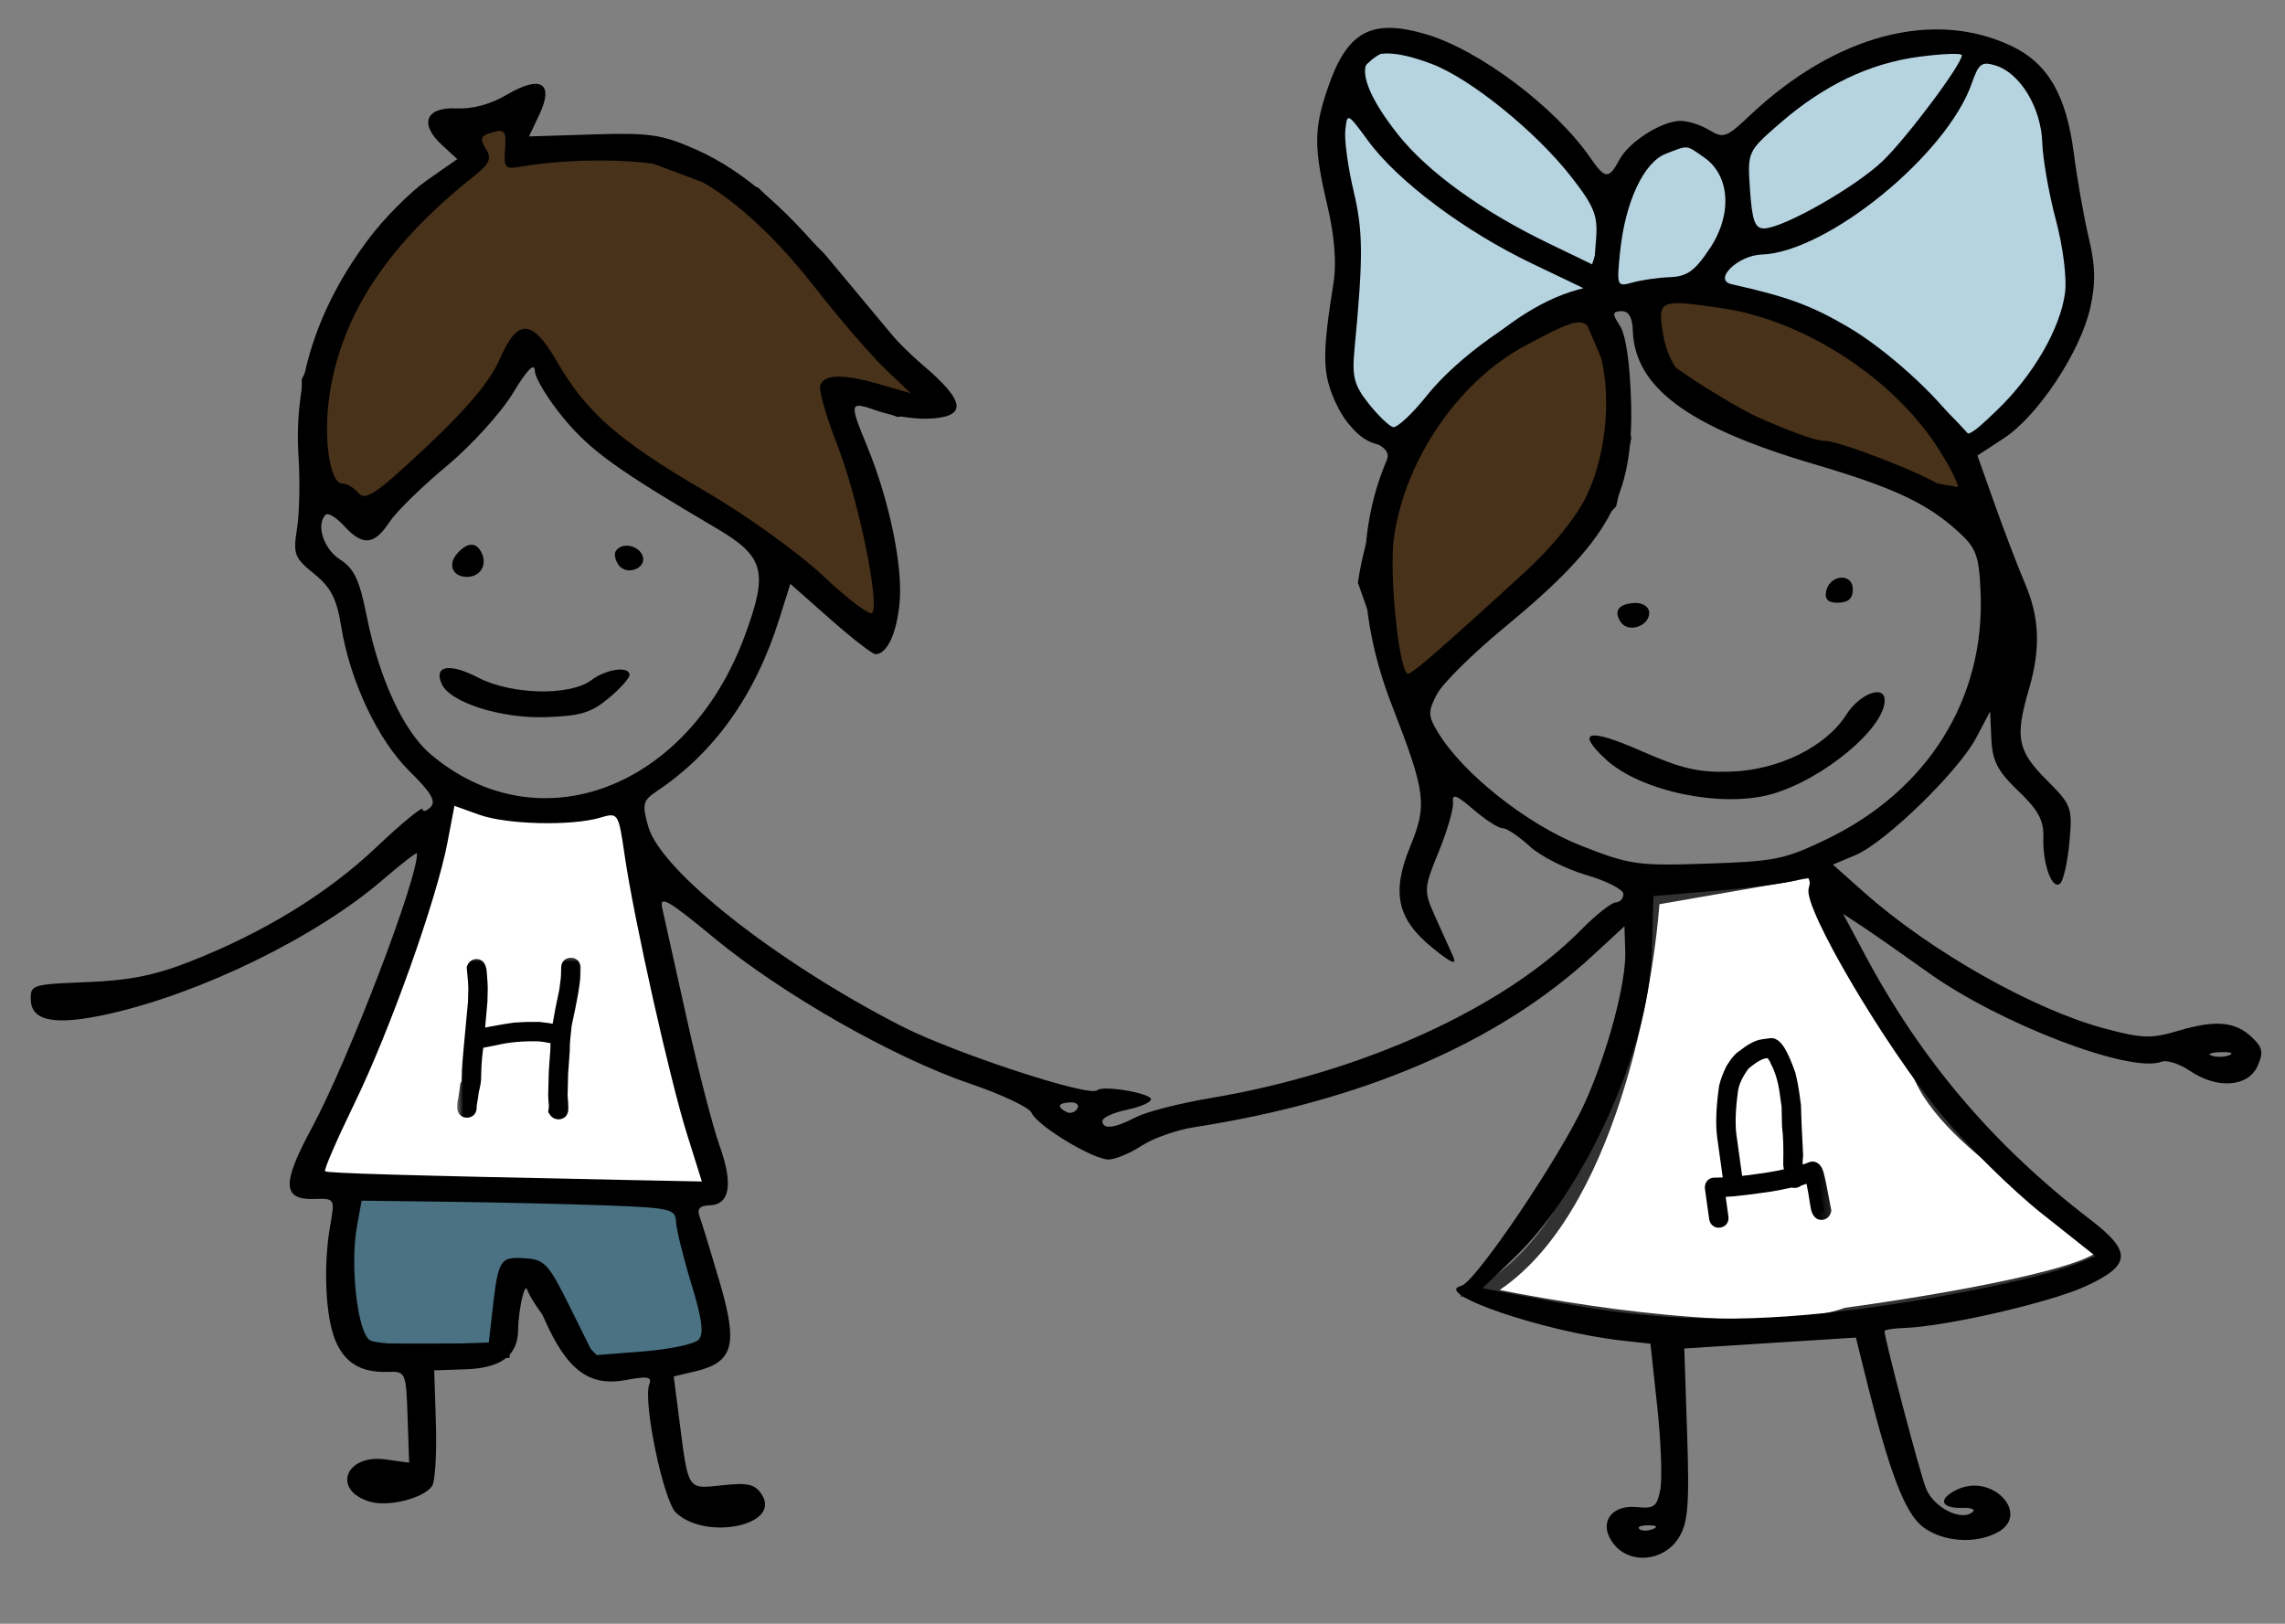 <?xml version="1.0" encoding="UTF-8"?> <svg xmlns="http://www.w3.org/2000/svg" width="159" height="113" viewBox="0 0 159 113" fill="none"><rect x="0" y="0" width="159" height="113" fill="#808080" stroke="none"/><path d="M22.035 81C23.635 79.8 28.702 63.833 31.035 56C31.835 57.2 40.036 56.833 44.036 56.5L46.536 72.5L49.036 82.5H30.035C26.702 82.5 20.435 82.2 22.035 81Z" fill="white" stroke="white"></path><path d="M103 90C111.4 85.6 114.5 69.833 115 62.5L126.273 60.539C126.092 61.771 131.015 70.36 133.5 74.5C135.5 80 146 85 146.5 87C146.9 88.6 134.667 90.667 128.5 91.5C122.9 93.5 109.167 91.333 103 90Z" fill="white"></path><path d="M126.5 60.5L126.273 60.539M126.273 60.539L115 62.5C114.5 69.833 111.4 85.6 103 90C109.167 91.333 122.9 93.5 128.5 91.5C134.667 90.667 146.9 88.6 146.5 87C146 85 135.5 80 133.5 74.5C131.015 70.36 126.092 61.771 126.273 60.539Z" stroke="#323232"></path><path d="M112 25L110.5 21.5C100.1 23.5 95.833 35 95 40.5L98 49L103 43.5L108 39L112 35L113 30.5L112 25Z" fill="#483219"></path><path d="M115 25V21.5V20H118.5L123.5 21.5C127.1 20.7 133.333 27.167 136 30.5L137 34.5C127.4 33.3 118.333 27.667 115 25Z" fill="#483219"></path><path d="M112 21.5H110.5M110.5 21.5L112 25L113 30.5L112 35L108 39L103 43.5L98 49L95 40.5C95.833 35 100.1 23.5 110.5 21.5ZM115 21.5V25C118.333 27.667 127.4 33.3 137 34.5L136 30.5C133.333 27.167 127.1 20.7 123.5 21.5L118.5 20H115V21.5Z" stroke="black"></path><path d="M28 34.5L36.5 24.5H37.5L40.5 29L44.5 32.5L51 36.5L61 44.5L61.5 41.5V38L58.5 29V27L62.5 28.5L65 28L62 24L57 18L52.5 13.5L44.5 10.5H36V8L31.5 9L33 11L27 16L21.5 26.5V33L24.5 36L28 34.5Z" fill="#483219" stroke="black"></path><path d="M137 3.5C132.2 0.7 124.333 6.666 121 10V16L118.5 19.5L120 20.5C126.4 20.5 134 27.5 137 31C138.333 30 141.4 27.5 143 25.5C144.6 23.5 144.667 19.333 144.5 17.5C144.167 15.666 143.3 11.1 142.5 7.5C141.7 3.9 138.5 3.333 137 3.5Z" fill="#B6D3E0" stroke="black"></path><path d="M47.5 83.5L24 82.5C24 83.833 23.9 86.8 23.5 88C23.1 89.2 24.333 92.5 25 94H35L35.5 89H37C37 90.2 40 93.5 41.5 95C45.5 96.2 48.833 94.167 50 93L47.5 83.5Z" fill="#4A7283" stroke="black"></path><path d="M113.701 11.127C113.52 11.269 113.064 11.715 113.064 11.964C113.064 11.926 113.212 12.131 113.193 12.154C113.121 12.246 113.047 12.33 112.999 12.438C112.983 12.475 113.01 12.545 112.983 12.575C112.922 12.643 112.877 12.685 112.846 12.781C112.741 13.107 112.777 13.439 112.7 13.764C112.555 14.38 112.465 15.036 112.38 15.665L112.375 15.701C112.347 15.903 112.226 16.041 112.148 16.225C111.975 16.637 111.826 17.064 111.685 17.489C111.513 18.005 111.26 18.415 111.283 18.991C111.301 19.477 111.511 19.891 111.81 20.263C112.027 20.532 112.33 20.952 112.7 21.019C113.082 21.088 113.589 21.062 113.974 21.019C114.51 20.96 115.006 20.83 115.503 20.619C116.095 20.366 116.564 19.91 117.169 19.68C117.598 19.518 118.022 19.327 118.447 19.153C118.776 19.018 119.003 18.646 119.341 18.55C119.482 18.51 119.667 18.193 119.753 18.079C120.156 17.547 120.368 16.811 120.548 16.176C120.788 15.325 120.962 14.511 120.962 13.622C120.962 13.246 120.862 12.878 120.798 12.508C120.715 12.024 120.629 11.473 120.335 11.062C120.176 10.839 119.956 10.656 119.789 10.436C119.637 10.234 119.417 10.014 119.215 9.861C118.824 9.565 118.438 9.344 117.941 9.344C117.365 9.344 116.796 9.396 116.231 9.506C115.988 9.553 115.772 9.596 115.539 9.673C115.246 9.771 114.972 10.046 114.71 10.209C114.317 10.454 114.06 10.846 113.701 11.127Z" fill="#B6D3E0" stroke="black" stroke-linecap="round"></path><path d="M96.499 2.999C100.899 1.399 108.333 9.332 111.499 13.499C113.099 13.499 111.499 18.166 110.499 20.499C104.899 21.699 99.833 27.999 97.999 30.999L96.499 30.499C93.499 30.499 92.499 24.999 93.499 23.499C94.299 22.299 93.833 16.999 93.499 14.499C92.666 11.332 92.099 4.599 96.499 2.999Z" fill="#B6D3E0" stroke="black"></path><path fill-rule="evenodd" clip-rule="evenodd" d="M99.224 2.381C102.924 3.466 108.24 7.463 110.666 10.985C111.691 12.473 111.948 12.49 112.686 11.115C113.352 9.875 115.563 8.457 116.898 8.412C117.403 8.395 118.308 8.677 118.91 9.038C119.939 9.655 120.109 9.594 121.803 7.998C127.725 2.42 134.554 0.62 139.981 3.207C142.5 4.407 143.78 6.615 144.304 10.664C144.545 12.521 145.017 15.186 145.353 16.587C145.809 18.485 145.832 19.721 145.445 21.442C144.763 24.476 141.81 28.939 139.467 30.477L137.597 31.704L138.824 35.153C139.498 37.05 140.427 39.48 140.887 40.553C141.931 42.983 142.011 45.132 141.167 48.016C140.201 51.318 140.387 52.255 142.405 54.272C144.148 56.012 144.217 56.2 144.002 58.579C143.878 59.946 143.593 61.248 143.367 61.47C142.814 62.015 142.122 60.141 142.185 58.266C142.224 57.098 141.83 56.369 140.444 55.046C139 53.667 138.636 52.965 138.567 51.419L138.482 49.502L137.513 51.343C136.282 53.681 131.185 58.637 129.118 59.506L127.54 60.17L129.72 62.107C134.311 66.188 141.442 70.229 146.408 71.564C149.051 72.275 149.677 72.296 151.563 71.737C154.179 70.96 155.541 71.082 156.714 72.2C157.448 72.9 157.514 73.254 157.087 74.196C156.427 75.652 154.287 75.805 152.403 74.533C151.668 74.037 150.774 73.745 150.415 73.886C148.263 74.728 139.169 71.255 134.185 67.688C132.413 66.42 130.353 64.98 129.608 64.49L128.253 63.597L129.774 66.447C133.712 73.823 138.733 79.723 145.464 84.884C148.37 87.113 148.302 88.049 145.127 89.513C142.675 90.643 135.406 92.317 132.533 92.413C131.761 92.439 131.131 92.539 131.134 92.637C131.155 93.257 133.552 102.364 134.008 103.55C134.537 104.932 136.542 105.932 137.295 105.19C137.457 105.031 137.125 104.916 136.557 104.935C134.998 104.986 134.824 104.288 136.234 103.64C138.675 102.518 141.315 105.4 138.988 106.646C137.444 107.472 135.194 107.308 133.817 106.269C132.543 105.306 131.472 102.486 129.767 95.608L129.142 93.083L123.171 93.463L117.2 93.843L117.399 99.837C117.565 104.815 117.458 106.043 116.771 107.082C115.721 108.668 113.443 108.871 112.311 107.479C111.182 106.092 112.033 104.693 113.89 104.881C115.109 105.005 115.31 104.852 115.534 103.629C115.674 102.863 115.577 100.273 115.317 97.874L114.846 93.512L112.822 93.287C107.493 92.694 99.56 89.987 101.682 89.485C102.652 89.257 108.604 80.445 110.268 76.776C111.858 73.267 113.165 68.384 113.093 66.219L113.035 64.463L110.77 66.551C104.238 72.573 94.79 76.633 83.092 78.446C81.88 78.634 80.244 79.209 79.457 79.724C78.669 80.24 77.637 80.675 77.163 80.692C76.108 80.731 72.162 78.344 71.772 77.431C71.617 77.067 69.688 76.157 67.486 75.409C62.178 73.605 54.428 69.189 49.674 65.258C46.49 62.626 45.87 62.27 46.081 63.199C46.221 63.815 46.986 67.256 47.779 70.845C48.573 74.434 49.602 78.426 50.066 79.717C51.031 82.403 50.795 83.833 49.38 83.88C48.673 83.903 48.481 84.13 48.691 84.694C48.85 85.123 49.48 87.18 50.09 89.263C51.366 93.62 51.036 94.804 48.367 95.438L46.882 95.79L47.266 98.791C47.907 103.786 47.801 103.625 50.278 103.361C52.078 103.168 52.554 103.286 53.026 104.04C54.352 106.159 49.099 107.234 47.035 105.266C46.16 104.433 44.727 97.54 45.18 96.342C45.38 95.811 45.069 95.751 43.578 96.035C41.022 96.52 39.476 95.381 37.907 91.855C36.807 89.384 36.631 89.194 36.364 90.197C36.198 90.819 36.059 91.874 36.054 92.54C36.041 94.337 34.877 95.21 32.384 95.293L30.215 95.365L30.332 99.09C30.395 101.139 30.279 103.079 30.073 103.401C29.522 104.261 27.015 104.896 25.723 104.502C23.073 103.696 24.028 101.176 26.835 101.565L28.468 101.792L28.362 98.611C28.258 95.498 28.229 95.431 26.999 95.472C25.126 95.534 23.99 94.855 23.332 93.276C22.648 91.634 22.487 88.088 22.972 85.324C23.308 83.409 23.298 83.392 21.891 83.439C19.641 83.513 19.595 82.389 21.687 78.515C24.215 73.837 29.077 61.154 29.018 59.39C29.014 59.272 27.945 60.097 26.641 61.221C22.043 65.188 14.025 69.115 7.57 70.56C3.879 71.386 2.194 71.088 2.144 69.6C2.108 68.532 2.211 68.499 6.025 68.349C8.976 68.232 10.726 67.889 13.116 66.958C18.284 64.945 22.767 62.202 26.184 58.963C27.949 57.29 29.399 56.097 29.406 56.312C29.413 56.526 29.662 56.462 29.96 56.169C30.364 55.771 30 55.147 28.517 53.693C26.304 51.525 24.36 47.414 23.743 43.602C23.429 41.656 23.026 40.874 21.852 39.927C20.488 38.828 20.385 38.558 20.666 36.802C20.836 35.746 20.884 33.486 20.773 31.781C20.43 26.481 22.052 21.435 25.638 16.642C26.72 15.197 28.552 13.352 29.712 12.543L31.82 11.072L30.765 10.102C29.151 8.622 29.61 7.442 31.763 7.543C32.906 7.596 34.136 7.259 35.305 6.573C37.647 5.196 38.57 5.79 37.52 7.998L36.809 9.495L41.273 9.355C45.211 9.232 46.053 9.355 48.429 10.404C51.828 11.906 55.178 14.861 58.74 19.503C60.274 21.501 62.723 24.146 64.183 25.38C67.238 27.964 67.341 29.044 64.541 29.137C63.581 29.169 62.022 28.927 61.076 28.598C59.077 27.903 59.064 27.948 60.366 31.126C61.889 34.846 62.835 39.433 62.597 41.944C62.392 44.099 61.737 45.502 60.922 45.529C60.721 45.536 59.305 44.437 57.775 43.087L54.995 40.632L54.22 43.092C52.547 48.404 49.706 52.389 45.679 55.076C44.73 55.71 44.666 55.986 45.113 57.538C46.001 60.618 54.011 66.931 62.681 71.385C66.326 73.257 75.829 76.38 76.342 75.874C76.715 75.507 80.078 76.069 80.092 76.501C80.099 76.71 79.338 77.04 78.401 77.235C77.463 77.429 76.703 77.782 76.71 78.019C76.731 78.624 77.535 78.529 79.055 77.742C79.771 77.372 82.112 76.774 84.257 76.413C94.785 74.644 104.648 70.163 110.019 64.71C111.045 63.669 112.131 62.809 112.432 62.799C112.732 62.789 112.97 62.524 112.96 62.209C112.949 61.895 111.781 61.3 110.364 60.888C108.946 60.476 107.172 59.572 106.422 58.879C105.672 58.187 104.834 57.628 104.558 57.637C104.283 57.646 103.373 57.063 102.535 56.341C101.349 55.319 101.033 55.206 101.105 55.829C101.155 56.269 100.708 57.82 100.111 59.277C99.067 61.822 99.057 61.998 99.87 63.8C100.335 64.831 100.895 66.075 101.115 66.565C101.402 67.206 100.998 67.037 99.679 65.964C97.212 63.957 96.809 62.127 98.126 58.914C99.325 55.995 99.217 55.163 96.854 49.08C94.482 42.974 94.353 37.063 96.482 32.06C96.724 31.491 96.419 31.118 95.322 30.64C94.326 30.205 93.534 29.327 92.924 27.985C92.011 25.973 91.993 24.692 92.802 19.61C93.008 18.314 92.857 16.415 92.391 14.425C91.404 10.224 91.408 8.987 92.416 6.059C93.753 2.177 95.433 1.27 99.224 2.381ZM99.646 4.457C102.327 5.476 106.854 9.139 109.313 12.28C110.918 14.33 111.188 14.993 111.066 16.582L110.921 18.462L107.728 16.919C103.12 14.693 99.32 11.943 97.272 9.352C93.484 4.56 94.484 2.497 99.646 4.457ZM136.515 3.839C136.536 4.448 132.671 9.614 131 11.212C129.109 13.02 124.122 15.858 122.769 15.896C122.122 15.915 121.925 15.389 121.774 13.236C121.588 10.566 121.597 10.545 123.827 8.605C126.909 5.924 130.107 4.395 133.575 3.945C135.187 3.734 136.51 3.687 136.515 3.839ZM138.866 4.559C140.57 5.084 142.027 7.49 142.109 9.917C142.149 11.08 142.576 13.506 143.058 15.309C143.552 17.161 143.83 19.365 143.695 20.376C143.365 22.864 141.484 26.115 138.976 28.531C137.047 30.389 136.808 30.501 136.323 29.766C134.895 27.604 131.253 24.305 128.561 22.735C126.003 21.244 124.398 20.656 120.485 19.776C119.183 19.482 120.924 17.77 122.58 17.715C127.14 17.563 135.48 10.767 137.205 5.798C137.683 4.418 137.896 4.26 138.866 4.559ZM35.144 10.376C35.047 11.683 35.148 11.794 36.255 11.597C39.877 10.951 45.382 11.052 47.158 11.796C50.242 13.086 53.476 15.868 56.722 20.02C58.416 22.188 60.605 24.727 61.585 25.663L63.367 27.364L61.269 26.758C58.693 26.014 57.374 26.029 57.081 26.805C56.958 27.13 57.487 28.994 58.256 30.947C59.707 34.629 61.252 42.093 60.681 42.656C60.501 42.833 58.959 41.665 57.255 40.06C55.524 38.431 51.879 35.818 48.999 34.142C43.113 30.716 40.783 28.681 38.799 25.233C37.024 22.151 36.024 22.104 34.75 25.044C34.111 26.52 32.471 28.474 29.664 31.104C26.161 34.387 25.432 34.883 24.948 34.312C24.633 33.941 24.134 33.646 23.84 33.656C22.945 33.685 22.475 30.48 22.932 27.464C23.78 21.863 26.992 17.009 33.01 12.234C34.088 11.379 34.232 11.031 33.797 10.336C33.363 9.643 33.448 9.436 34.258 9.212C35.124 8.972 35.238 9.121 35.144 10.376ZM95.202 9.804C97.254 12.604 101.903 16.088 106.579 18.328L110.564 20.237L108.679 20.825C105.831 21.714 101.412 24.864 99.309 27.503C98.278 28.797 97.207 29.796 96.931 29.722C96.655 29.649 95.89 28.911 95.232 28.082C94.226 26.816 94.069 26.211 94.251 24.307C94.865 17.887 94.855 16.099 94.192 13.309C93.801 11.666 93.54 9.757 93.612 9.066C93.741 7.831 93.766 7.842 95.202 9.804ZM118.586 10.96C120.384 12.21 120.557 14.91 118.99 17.269C117.934 18.859 117.402 19.244 116.203 19.289C115.388 19.32 114.218 19.487 113.603 19.66C112.51 19.969 112.49 19.92 112.731 17.536C113.081 14.076 114.372 11.3 115.91 10.703C117.502 10.085 117.302 10.066 118.586 10.96ZM119.853 21.453C125.613 22.301 131.88 26.41 134.969 31.364C136.682 34.112 136.761 35.123 135.166 33.879C134.094 33.044 127.925 30.645 126.934 30.677C125.738 30.717 118.443 27.437 117.209 26.305C116.466 25.622 115.91 24.461 115.708 23.169C115.347 20.859 115.47 20.808 119.853 21.453ZM113.617 23.003C113.749 26.965 117.476 29.72 126.171 32.282C131.787 33.937 134.099 35.021 136.289 37.023C137.524 38.153 137.713 38.674 137.819 41.238C138.128 48.65 134.124 55.042 127.054 58.428C124.165 59.812 123.51 59.944 118.774 60.102C113.942 60.263 113.411 60.187 110.004 58.847C106.275 57.381 101.797 53.835 100.066 50.977C99.362 49.814 99.353 49.534 99.981 48.32C100.368 47.574 102.482 45.482 104.678 43.671C111.959 37.67 113.682 34.6 113.497 27.961C113.422 25.293 113.129 23.294 112.722 22.676C112.167 21.832 112.182 21.677 112.819 21.655C113.33 21.638 113.586 22.07 113.617 23.003ZM111.204 24.193C112.195 27.104 111.842 31.562 110.383 34.546C109.659 36.028 107.99 38.089 106.156 39.769C99.919 45.478 98.11 47.04 97.921 46.876C97.294 46.336 96.657 39.822 96.996 37.415C97.759 31.991 101.476 26.553 106.126 24.059C110.201 21.874 110.416 21.88 111.204 24.193ZM37.217 25.812C37.234 26.32 38.145 27.812 39.24 29.13C41.101 31.368 42.959 32.705 49.84 36.756C53.204 38.736 53.478 39.778 51.818 44.265C47.873 54.925 37.436 58.844 29.951 52.476C28.073 50.878 26.373 47.194 25.515 42.865C25.021 40.368 24.64 39.561 23.66 38.935C22.514 38.202 21.968 36.502 22.66 35.82C22.825 35.657 23.404 36.011 23.948 36.605C25.232 38.013 26.04 37.943 27.1 36.333C27.574 35.611 29.358 33.863 31.064 32.449C32.77 31.033 34.845 28.753 35.676 27.382C36.688 25.713 37.197 25.195 37.217 25.812ZM33.531 38.509C33.903 39.326 33.427 40.116 32.546 40.146C31.538 40.179 31.127 39.34 31.775 38.569C32.501 37.708 33.155 37.685 33.531 38.509ZM44.693 38.629C45.093 39.507 43.622 40.123 43.043 39.319C42.808 38.992 42.718 38.558 42.845 38.356C43.23 37.736 44.362 37.904 44.693 38.629ZM128.925 40.974C128.946 41.62 128.642 41.92 127.941 41.944C127.24 41.967 126.968 41.732 127.063 41.187C127.269 40.002 128.886 39.817 128.925 40.974ZM114.76 42.622C114.791 43.551 113.342 44.072 112.805 43.325C112.236 42.535 112.619 42.001 113.786 41.962C114.313 41.945 114.747 42.239 114.76 42.622ZM33.269 47.154C35.601 48.36 39.652 48.451 41.15 47.332C42.19 46.554 43.784 46.332 43.805 46.963C43.813 47.189 43.158 47.922 42.351 48.593C41.13 49.606 40.39 49.828 37.962 49.909C34.861 50.012 31.325 48.887 30.744 47.613C30.154 46.319 31.265 46.117 33.269 47.154ZM131.143 48.702C131.207 50.626 126.872 54.245 123.281 55.264C119.8 56.253 114.141 55.068 111.744 52.849C109.606 50.87 110.521 50.638 114.147 52.237C117.014 53.502 118.201 53.777 120.448 53.7C123.785 53.583 127.057 51.967 128.475 49.734C129.389 48.294 131.108 47.629 131.143 48.702ZM33.35 56.7C35.256 57.385 39.754 57.495 41.751 56.906C43.02 56.532 43.033 56.551 43.472 59.561C44.115 63.977 46.599 75.081 47.8 78.914L48.838 82.222L43.104 82.106C27.955 81.797 22.779 81.645 22.619 81.507C22.523 81.425 23.446 79.297 24.671 76.778C27.135 71.708 30.37 62.631 31.131 58.653L31.622 56.079L33.35 56.7ZM125.85 61.863C125.509 63.236 131.127 72.773 135.108 77.581C136.885 79.728 140.022 82.82 142.079 84.453L145.819 87.421L144.415 87.98C141.889 88.987 134.386 90.505 128.399 91.222C121.087 92.098 115.218 91.929 108.425 90.646L103.157 89.652L105.407 87.492C110.314 82.783 114.738 72.931 114.939 66.269L115.056 62.362L119.514 61.981C121.966 61.771 124.448 61.441 125.03 61.249C125.934 60.95 126.054 61.041 125.85 61.863ZM155.135 73.429C154.802 73.566 154.251 73.584 153.91 73.469C153.569 73.356 153.841 73.244 154.515 73.222C155.188 73.199 155.467 73.293 155.135 73.429ZM74.961 77.16C74.8 77.418 74.459 77.52 74.204 77.385C73.512 77.02 73.629 76.745 74.49 76.717C74.909 76.703 75.121 76.902 74.961 77.16ZM31.296 83.633C34.668 83.676 39.581 83.791 42.214 83.888C46.653 84.054 47.004 84.137 47.041 85.028C47.063 85.558 47.543 87.5 48.107 89.346C48.871 91.846 48.995 92.841 48.596 93.247C48.301 93.546 46.544 93.91 44.692 94.055L41.324 94.318L39.674 90.983C38.16 87.923 37.897 87.641 36.482 87.56C34.774 87.463 34.672 87.635 34.258 91.276L34.013 93.431L30.247 93.549C28.176 93.614 26.155 93.492 25.758 93.278C24.893 92.811 24.341 88.091 24.834 85.375L25.164 83.556L31.296 83.633ZM115.013 106.412C114.664 106.554 114.241 106.552 114.073 106.408C113.905 106.263 114.191 106.147 114.708 106.149C115.279 106.152 115.399 106.255 115.013 106.412Z" fill="black"></path><mask id="path-12-outside-1_5301_539" maskUnits="userSpaceOnUse" x="31.739" y="66.447" width="9.3" height="12.224" fill="black"><rect fill="white" x="31.739" y="66.447" width="9.3" height="12.224"></rect><path d="M39.741 67.149C39.839 67.152 39.892 67.216 39.901 67.341L39.886 67.927C39.874 68.388 39.674 69.516 39.285 71.311C39.203 72.04 39.161 72.476 39.158 72.621L39.145 73.136C39.075 74.041 39.038 74.564 39.035 74.704L38.994 76.297C39.032 76.654 39.049 76.92 39.044 77.096L39.041 77.213C39.038 77.338 38.974 77.399 38.849 77.396C38.775 77.394 38.714 77.353 38.665 77.274C38.684 77.141 38.694 77.04 38.696 76.97C38.66 76.551 38.643 76.3 38.645 76.218L38.683 74.695C38.687 74.555 38.723 74.032 38.793 73.127L38.806 72.612C38.823 71.952 39.026 70.73 39.415 68.946C39.491 68.382 39.531 68.039 39.534 67.918L39.549 67.332C39.552 67.207 39.616 67.146 39.741 67.149ZM33.174 67.241C33.303 67.245 33.376 67.473 33.392 67.927C33.427 68.373 33.443 68.67 33.439 68.819L33.417 69.686C33.288 71.089 33.221 71.9 33.215 72.119L33.239 72.12C34.861 71.801 35.794 71.645 36.041 71.651C36.491 71.616 36.983 71.605 37.518 71.618C38.36 71.71 38.78 71.799 38.778 71.884C38.793 71.912 38.8 71.944 38.799 71.979C38.796 72.076 38.732 72.129 38.607 72.138C38.004 72.029 37.63 71.973 37.486 71.969C36.358 71.941 35.347 72.032 34.455 72.244L33.182 72.493C33.069 73.248 33.006 73.911 32.991 74.481L32.976 75.09C32.972 75.254 32.918 75.542 32.813 75.954C32.811 76.055 32.764 76.374 32.672 76.911L32.667 77.099C32.664 77.224 32.6 77.285 32.475 77.282C32.377 77.279 32.325 77.215 32.316 77.09L32.324 76.785C32.376 76.572 32.441 76.167 32.518 75.571C32.583 75.479 32.618 75.339 32.623 75.152L32.64 74.472C32.646 74.246 32.787 72.663 33.065 69.724L33.088 68.81C33.093 68.599 33.058 68.121 32.983 67.377C33.017 67.284 33.081 67.239 33.174 67.241Z"></path></mask><path d="M39.741 67.149C39.839 67.152 39.892 67.216 39.901 67.341L39.886 67.927C39.874 68.388 39.674 69.516 39.285 71.311C39.203 72.04 39.161 72.476 39.158 72.621L39.145 73.136C39.075 74.041 39.038 74.564 39.035 74.704L38.994 76.297C39.032 76.654 39.049 76.92 39.044 77.096L39.041 77.213C39.038 77.338 38.974 77.399 38.849 77.396C38.775 77.394 38.714 77.353 38.665 77.274C38.684 77.141 38.694 77.04 38.696 76.97C38.66 76.551 38.643 76.3 38.645 76.218L38.683 74.695C38.687 74.555 38.723 74.032 38.793 73.127L38.806 72.612C38.823 71.952 39.026 70.73 39.415 68.946C39.491 68.382 39.531 68.039 39.534 67.918L39.549 67.332C39.552 67.207 39.616 67.146 39.741 67.149ZM33.174 67.241C33.303 67.245 33.376 67.473 33.392 67.927C33.427 68.373 33.443 68.67 33.439 68.819L33.417 69.686C33.288 71.089 33.221 71.9 33.215 72.119L33.239 72.12C34.861 71.801 35.794 71.645 36.041 71.651C36.491 71.616 36.983 71.605 37.518 71.618C38.36 71.71 38.78 71.799 38.778 71.884C38.793 71.912 38.8 71.944 38.799 71.979C38.796 72.076 38.732 72.129 38.607 72.138C38.004 72.029 37.63 71.973 37.486 71.969C36.358 71.941 35.347 72.032 34.455 72.244L33.182 72.493C33.069 73.248 33.006 73.911 32.991 74.481L32.976 75.09C32.972 75.254 32.918 75.542 32.813 75.954C32.811 76.055 32.764 76.374 32.672 76.911L32.667 77.099C32.664 77.224 32.6 77.285 32.475 77.282C32.377 77.279 32.325 77.215 32.316 77.09L32.324 76.785C32.376 76.572 32.441 76.167 32.518 75.571C32.583 75.479 32.618 75.339 32.623 75.152L32.64 74.472C32.646 74.246 32.787 72.663 33.065 69.724L33.088 68.81C33.093 68.599 33.058 68.121 32.983 67.377C33.017 67.284 33.081 67.239 33.174 67.241Z" fill="black"></path><path d="M39.901 67.341L40.401 67.354L40.401 67.33L40.4 67.307L39.901 67.341ZM39.285 71.311L38.796 71.205L38.79 71.23L38.788 71.256L39.285 71.311ZM39.145 73.136L39.643 73.175L39.644 73.162L39.644 73.149L39.145 73.136ZM38.994 76.297L38.495 76.285L38.494 76.318L38.497 76.35L38.994 76.297ZM38.665 77.274L38.17 77.203L38.144 77.382L38.239 77.536L38.665 77.274ZM38.696 76.97L39.196 76.983L39.197 76.955L39.194 76.927L38.696 76.97ZM38.793 73.127L39.292 73.166L39.293 73.153L39.293 73.14L38.793 73.127ZM39.415 68.946L39.903 69.053L39.907 69.034L39.91 69.014L39.415 68.946ZM33.392 67.927L32.892 67.944L32.892 67.955L32.893 67.966L33.392 67.927ZM33.417 69.686L33.915 69.732L33.917 69.715L33.917 69.698L33.417 69.686ZM33.215 72.119L32.715 72.106L32.703 72.606L33.203 72.619L33.215 72.119ZM33.239 72.12L33.226 72.619L33.281 72.621L33.335 72.61L33.239 72.12ZM36.041 71.651L36.028 72.151L36.054 72.152L36.08 72.15L36.041 71.651ZM37.518 71.618L37.572 71.121L37.552 71.119L37.531 71.118L37.518 71.618ZM38.778 71.884L38.278 71.872L38.274 72.004L38.337 72.121L38.778 71.884ZM38.607 72.138L38.518 72.63L38.579 72.641L38.641 72.637L38.607 72.138ZM34.455 72.244L34.551 72.735L34.56 72.733L34.57 72.731L34.455 72.244ZM33.182 72.493L33.086 72.002L32.74 72.07L32.688 72.419L33.182 72.493ZM32.813 75.954L32.329 75.831L32.315 75.885L32.314 75.941L32.813 75.954ZM32.672 76.911L32.179 76.827L32.173 76.863L32.172 76.899L32.672 76.911ZM32.316 77.09L31.816 77.077L31.816 77.101L31.817 77.124L32.316 77.09ZM32.324 76.785L31.838 76.666L31.825 76.719L31.824 76.773L32.324 76.785ZM32.518 75.571L32.109 75.283L32.038 75.384L32.023 75.507L32.518 75.571ZM33.065 69.724L33.563 69.771L33.564 69.754L33.565 69.736L33.065 69.724ZM32.983 67.377L32.513 67.207L32.474 67.314L32.486 67.427L32.983 67.377ZM39.729 67.649C39.7 67.648 39.656 67.643 39.605 67.62C39.552 67.597 39.506 67.562 39.47 67.519C39.436 67.478 39.419 67.438 39.41 67.413C39.406 67.401 39.404 67.391 39.403 67.385C39.402 67.379 39.402 67.375 39.402 67.375L40.4 67.307C40.392 67.19 40.359 67.024 40.239 66.879C40.104 66.717 39.919 66.654 39.754 66.65L39.729 67.649ZM39.401 67.328L39.386 67.914L40.386 67.939L40.401 67.354L39.401 67.328ZM39.386 67.914C39.376 68.317 39.189 69.392 38.796 71.205L39.773 71.417C40.159 69.639 40.373 68.458 40.386 67.939L39.386 67.914ZM38.788 71.256C38.708 71.973 38.662 72.437 38.658 72.608L39.657 72.633C39.66 72.516 39.699 72.106 39.781 71.366L38.788 71.256ZM38.658 72.608L38.645 73.124L39.644 73.149L39.657 72.633L38.658 72.608ZM38.646 73.098C38.577 73.994 38.539 74.534 38.535 74.692L39.534 74.717C39.538 74.593 39.573 74.088 39.643 73.175L38.646 73.098ZM38.535 74.692L38.495 76.285L39.494 76.31L39.534 74.717L38.535 74.692ZM38.497 76.35C38.535 76.703 38.548 76.942 38.545 77.083L39.544 77.109C39.55 76.899 39.53 76.606 39.492 76.245L38.497 76.35ZM38.545 77.083L38.542 77.201L39.541 77.226L39.544 77.109L38.545 77.083ZM38.542 77.201C38.542 77.186 38.549 77.083 38.647 76.99C38.745 76.897 38.847 76.896 38.862 76.896L38.837 77.896C38.976 77.899 39.174 77.869 39.336 77.715C39.498 77.561 39.538 77.365 39.541 77.226L38.542 77.201ZM38.862 76.896C38.918 76.897 38.975 76.915 39.023 76.947C39.067 76.976 39.087 77.006 39.091 77.012L38.239 77.536C38.35 77.717 38.549 77.888 38.837 77.896L38.862 76.896ZM39.16 77.345C39.179 77.207 39.193 77.083 39.196 76.983L38.196 76.957C38.195 76.998 38.188 77.076 38.17 77.203L39.16 77.345ZM39.194 76.927C39.176 76.719 39.163 76.555 39.155 76.434C39.151 76.373 39.148 76.325 39.146 76.289C39.145 76.271 39.145 76.257 39.145 76.246C39.144 76.235 39.145 76.231 39.145 76.231L38.145 76.206C38.142 76.323 38.163 76.609 38.198 77.013L39.194 76.927ZM39.145 76.231L39.183 74.708L38.183 74.683L38.145 76.206L39.145 76.231ZM39.183 74.708C39.186 74.584 39.221 74.079 39.292 73.166L38.295 73.089C38.225 73.985 38.187 74.526 38.183 74.683L39.183 74.708ZM39.293 73.14L39.306 72.625L38.306 72.599L38.293 73.115L39.293 73.14ZM39.306 72.625C39.321 72.019 39.513 70.842 39.903 69.053L38.926 68.84C38.538 70.619 38.324 71.885 38.306 72.599L39.306 72.625ZM39.91 69.014C39.985 68.462 40.03 68.086 40.034 67.93L39.035 67.905C39.032 67.992 38.998 68.301 38.919 68.879L39.91 69.014ZM40.034 67.93L40.049 67.345L39.049 67.32L39.035 67.905L40.034 67.93ZM40.049 67.345C40.049 67.359 40.042 67.462 39.944 67.555C39.846 67.648 39.743 67.65 39.729 67.649L39.754 66.65C39.614 66.646 39.417 66.676 39.255 66.83C39.093 66.984 39.053 67.18 39.049 67.32L40.049 67.345ZM33.162 67.741C33.102 67.74 33.043 67.724 32.99 67.697C32.939 67.67 32.904 67.638 32.883 67.614C32.845 67.57 32.841 67.541 32.849 67.566C32.864 67.614 32.884 67.73 32.892 67.944L33.891 67.909C33.883 67.67 33.859 67.445 33.802 67.264C33.774 67.175 33.726 67.059 33.638 66.958C33.54 66.845 33.386 66.746 33.187 66.742L33.162 67.741ZM32.893 67.966C32.929 68.417 32.943 68.689 32.94 68.806L33.939 68.832C33.944 68.652 33.925 68.329 33.89 67.887L32.893 67.966ZM32.94 68.806L32.918 69.673L33.917 69.698L33.939 68.832L32.94 68.806ZM32.919 69.64C32.791 71.032 32.721 71.866 32.715 72.106L33.715 72.132C33.72 71.934 33.785 71.146 33.915 69.732L32.919 69.64ZM33.203 72.619L33.226 72.619L33.251 71.62L33.228 71.619L33.203 72.619ZM33.335 72.61C34.144 72.451 34.778 72.334 35.238 72.257C35.721 72.176 35.963 72.149 36.028 72.151L36.053 71.151C35.872 71.147 35.523 71.195 35.073 71.27C34.599 71.35 33.955 71.469 33.142 71.629L33.335 72.61ZM36.08 72.15C36.51 72.116 36.985 72.105 37.506 72.118L37.531 71.118C36.982 71.104 36.471 71.116 36.001 71.153L36.08 72.15ZM37.464 72.115C37.881 72.161 38.176 72.204 38.361 72.243C38.406 72.252 38.441 72.261 38.467 72.268C38.48 72.272 38.49 72.275 38.497 72.277C38.504 72.279 38.507 72.281 38.507 72.281C38.507 72.281 38.505 72.28 38.503 72.279C38.5 72.278 38.496 72.275 38.491 72.272C38.481 72.267 38.462 72.255 38.437 72.235C38.401 72.204 38.272 72.083 38.278 71.872L39.278 71.897C39.283 71.664 39.143 71.522 39.08 71.469C39.011 71.411 38.939 71.377 38.893 71.358C38.797 71.318 38.681 71.288 38.568 71.264C38.333 71.215 37.997 71.167 37.572 71.121L37.464 72.115ZM38.337 72.121C38.306 72.064 38.298 72.008 38.299 71.966L39.298 71.991C39.301 71.88 39.279 71.76 39.218 71.647L38.337 72.121ZM38.299 71.966C38.3 71.937 38.305 71.893 38.328 71.842C38.351 71.79 38.386 71.743 38.429 71.707C38.471 71.673 38.51 71.656 38.535 71.648C38.547 71.644 38.557 71.642 38.563 71.641C38.569 71.639 38.573 71.639 38.573 71.639L38.641 72.637C38.758 72.629 38.924 72.596 39.069 72.476C39.231 72.341 39.294 72.156 39.298 71.991L38.299 71.966ZM38.696 71.646C38.109 71.54 37.691 71.474 37.499 71.469L37.473 72.469C37.57 72.471 37.9 72.518 38.518 72.63L38.696 71.646ZM37.499 71.469C36.337 71.44 35.282 71.534 34.339 71.758L34.57 72.731C35.412 72.531 36.378 72.441 37.473 72.469L37.499 71.469ZM34.359 71.753L33.086 72.002L33.278 72.984L34.551 72.735L34.359 71.753ZM32.688 72.419C32.573 73.189 32.507 73.872 32.492 74.469L33.491 74.494C33.505 73.95 33.566 73.308 33.677 72.567L32.688 72.419ZM32.492 74.469L32.476 75.078L33.476 75.103L33.491 74.494L32.492 74.469ZM32.476 75.078C32.474 75.179 32.434 75.416 32.329 75.831L33.298 76.076C33.402 75.668 33.47 75.33 33.476 75.103L32.476 75.078ZM32.314 75.941C32.314 75.939 32.314 75.944 32.312 75.958C32.311 75.971 32.309 75.989 32.307 76.012C32.301 76.058 32.293 76.119 32.282 76.196C32.259 76.35 32.225 76.56 32.179 76.827L33.165 76.996C33.253 76.479 33.31 76.114 33.313 75.966L32.314 75.941ZM32.172 76.899L32.167 77.086L33.167 77.112L33.172 76.924L32.172 76.899ZM32.167 77.086C32.168 77.072 32.175 76.969 32.272 76.876C32.37 76.783 32.473 76.781 32.488 76.782L32.462 77.781C32.602 77.785 32.799 77.755 32.961 77.601C33.123 77.447 33.164 77.251 33.167 77.112L32.167 77.086ZM32.488 76.782C32.517 76.782 32.561 76.788 32.612 76.811C32.664 76.834 32.711 76.869 32.747 76.912C32.781 76.953 32.798 76.993 32.806 77.017C32.81 77.03 32.812 77.04 32.813 77.046C32.815 77.052 32.815 77.056 32.815 77.056L31.817 77.124C31.825 77.241 31.858 77.407 31.978 77.551C32.113 77.714 32.297 77.777 32.462 77.781L32.488 76.782ZM32.816 77.103L32.823 76.798L31.824 76.773L31.816 77.077L32.816 77.103ZM32.809 76.904C32.869 76.66 32.937 76.229 33.014 75.636L32.023 75.507C31.945 76.105 31.883 76.484 31.838 76.666L32.809 76.904ZM32.927 75.859C33.075 75.648 33.117 75.392 33.123 75.164L32.123 75.139C32.121 75.207 32.114 75.251 32.108 75.276C32.102 75.302 32.098 75.3 32.109 75.283L32.927 75.859ZM33.123 75.164L33.14 74.485L32.14 74.46L32.123 75.139L33.123 75.164ZM33.14 74.485C33.145 74.281 33.283 72.727 33.563 69.771L32.567 69.677C32.291 72.599 32.146 74.21 32.14 74.46L33.14 74.485ZM33.565 69.736L33.588 68.823L32.588 68.797L32.565 69.711L33.565 69.736ZM33.588 68.823C33.594 68.574 33.555 68.062 33.481 67.327L32.486 67.427C32.562 68.181 32.592 68.624 32.588 68.797L33.588 68.823ZM33.454 67.547C33.445 67.571 33.417 67.631 33.346 67.681C33.273 67.733 33.201 67.742 33.162 67.741L33.187 66.742C33.054 66.738 32.903 66.769 32.767 66.866C32.632 66.962 32.555 67.09 32.513 67.207L33.454 67.547Z" fill="black" mask="url(#path-12-outside-1_5301_539)"></path><mask id="path-14-outside-2_5301_539" maskUnits="userSpaceOnUse" x="117.045" y="71.056" width="10.844" height="15.107" fill="black"><rect fill="white" x="117.045" y="71.056" width="10.844" height="15.107"></rect><path d="M122.662 72.824L123.219 72.747C123.54 72.702 123.951 73.386 124.451 74.8C124.561 75.254 124.642 75.66 124.692 76.02L124.818 76.926C124.828 77.563 124.878 78.716 124.968 80.383C124.935 80.715 124.927 80.937 124.942 81.049L125.033 81.7C125.172 81.68 125.526 81.56 126.095 81.339C126.253 81.317 126.375 81.513 126.461 81.927C126.512 82.101 126.667 82.868 126.923 84.229C126.905 84.326 126.849 84.381 126.757 84.394C126.617 84.413 126.52 84.222 126.464 83.819C126.25 82.429 126.099 81.74 126.01 81.753L125.038 82.077C125.029 82.126 124.986 82.156 124.908 82.166C124.827 82.178 124.778 82.161 124.759 82.116C123.967 82.29 123.368 82.404 122.962 82.461L122.567 82.516C120.95 82.741 119.937 82.835 119.53 82.797L119.507 82.8L119.775 84.727C119.792 84.85 119.739 84.921 119.615 84.938C119.518 84.952 119.456 84.897 119.427 84.775L119.133 82.663C119.127 82.537 119.173 82.468 119.269 82.454L120.449 82.432L119.991 79.136C119.867 78.25 119.91 77.084 120.119 75.639C120.204 75.284 120.353 74.885 120.568 74.441C120.869 73.945 121.134 73.64 121.363 73.526C121.88 73.107 122.313 72.873 122.662 72.824ZM120.339 79.087L120.798 82.384C121.19 82.345 121.501 82.309 121.729 82.278L122.913 82.113C123.335 82.054 123.926 81.94 124.688 81.771L124.584 81.028C124.612 79.869 124.585 78.989 124.501 78.39L124.47 76.974L124.344 76.069C124.217 75.16 123.994 74.41 123.676 73.819C123.66 73.711 123.509 73.472 123.221 73.102L122.78 73.163C122.4 73.216 121.904 73.506 121.292 74.033C120.817 74.674 120.536 75.266 120.45 75.806C120.261 77.169 120.224 78.263 120.339 79.087Z"></path></mask><path d="M122.662 72.824L123.219 72.747C123.54 72.702 123.951 73.386 124.451 74.8C124.561 75.254 124.642 75.66 124.692 76.02L124.818 76.926C124.828 77.563 124.878 78.716 124.968 80.383C124.935 80.715 124.927 80.937 124.942 81.049L125.033 81.7C125.172 81.68 125.526 81.56 126.095 81.339C126.253 81.317 126.375 81.513 126.461 81.927C126.512 82.101 126.667 82.868 126.923 84.229C126.905 84.326 126.849 84.381 126.757 84.394C126.617 84.413 126.52 84.222 126.464 83.819C126.25 82.429 126.099 81.74 126.01 81.753L125.038 82.077C125.029 82.126 124.986 82.156 124.908 82.166C124.827 82.178 124.778 82.161 124.759 82.116C123.967 82.29 123.368 82.404 122.962 82.461L122.567 82.516C120.95 82.741 119.937 82.835 119.53 82.797L119.507 82.8L119.775 84.727C119.792 84.85 119.739 84.921 119.615 84.938C119.518 84.952 119.456 84.897 119.427 84.775L119.133 82.663C119.127 82.537 119.173 82.468 119.269 82.454L120.449 82.432L119.991 79.136C119.867 78.25 119.91 77.084 120.119 75.639C120.204 75.284 120.353 74.885 120.568 74.441C120.869 73.945 121.134 73.64 121.363 73.526C121.88 73.107 122.313 72.873 122.662 72.824ZM120.339 79.087L120.798 82.384C121.19 82.345 121.501 82.309 121.729 82.278L122.913 82.113C123.335 82.054 123.926 81.94 124.688 81.771L124.584 81.028C124.612 79.869 124.585 78.989 124.501 78.39L124.47 76.974L124.344 76.069C124.217 75.16 123.994 74.41 123.676 73.819C123.66 73.711 123.509 73.472 123.221 73.102L122.78 73.163C122.4 73.216 121.904 73.506 121.292 74.033C120.817 74.674 120.536 75.266 120.45 75.806C120.261 77.169 120.224 78.263 120.339 79.087Z" fill="black"></path><path d="M124.451 74.8L124.937 74.681L124.931 74.657L124.922 74.633L124.451 74.8ZM124.818 76.926L125.318 76.918L125.317 76.887L125.313 76.857L124.818 76.926ZM124.968 80.383L125.465 80.432L125.469 80.394L125.467 80.356L124.968 80.383ZM125.033 81.7L124.538 81.768L124.606 82.264L125.102 82.195L125.033 81.7ZM126.095 81.339L126.026 80.843L125.968 80.852L125.914 80.873L126.095 81.339ZM126.461 81.927L125.971 82.028L125.975 82.049L125.981 82.069L126.461 81.927ZM126.923 84.229L127.415 84.32L127.432 84.228L127.414 84.136L126.923 84.229ZM126.464 83.819L126.959 83.75L126.958 83.743L126.464 83.819ZM126.01 81.753L125.941 81.257L125.896 81.264L125.852 81.278L126.01 81.753ZM125.038 82.077L124.88 81.603L124.6 81.696L124.546 81.986L125.038 82.077ZM124.759 82.116L125.223 81.929L125.065 81.537L124.653 81.628L124.759 82.116ZM119.53 82.797L119.576 82.299L119.518 82.293L119.461 82.302L119.53 82.797ZM119.507 82.8L119.438 82.305L118.943 82.374L119.011 82.869L119.507 82.8ZM119.427 84.775L118.931 84.844L118.935 84.867L118.94 84.89L119.427 84.775ZM119.133 82.663L118.633 82.685L118.634 82.709L118.637 82.732L119.133 82.663ZM119.269 82.454L119.26 81.954L119.23 81.955L119.2 81.959L119.269 82.454ZM120.449 82.432L120.459 82.932L121.022 82.921L120.945 82.363L120.449 82.432ZM120.119 75.639L119.633 75.523L119.627 75.545L119.624 75.568L120.119 75.639ZM120.568 74.441L120.14 74.181L120.128 74.202L120.117 74.224L120.568 74.441ZM121.363 73.526L121.587 73.973L121.636 73.948L121.678 73.914L121.363 73.526ZM120.798 82.384L120.302 82.453L120.369 82.929L120.847 82.881L120.798 82.384ZM124.688 81.771L124.796 82.259L125.247 82.159L125.183 81.702L124.688 81.771ZM124.584 81.028L124.085 81.016L124.084 81.057L124.089 81.097L124.584 81.028ZM124.501 78.39L124.001 78.401L124.002 78.43L124.006 78.459L124.501 78.39ZM124.47 76.974L124.97 76.963L124.969 76.934L124.965 76.905L124.47 76.974ZM123.676 73.819L123.18 73.888L123.193 73.977L123.236 74.057L123.676 73.819ZM123.221 73.102L123.615 72.794L123.438 72.567L123.152 72.606L123.221 73.102ZM121.292 74.033L120.966 73.653L120.923 73.69L120.89 73.735L121.292 74.033ZM120.45 75.806L119.956 75.727L119.955 75.738L120.45 75.806ZM122.73 73.32L123.288 73.242L123.15 72.252L122.593 72.329L122.73 73.32ZM123.288 73.242C123.165 73.259 123.11 73.194 123.147 73.227C123.182 73.257 123.248 73.333 123.339 73.484C123.518 73.782 123.733 74.269 123.98 74.967L124.922 74.633C124.669 73.917 124.428 73.355 124.196 72.969C124.082 72.778 123.953 72.603 123.805 72.474C123.66 72.346 123.433 72.212 123.15 72.252L123.288 73.242ZM123.965 74.918C124.073 75.36 124.149 75.75 124.197 76.089L125.187 75.951C125.134 75.571 125.05 75.147 124.937 74.681L123.965 74.918ZM124.197 76.089L124.323 76.995L125.313 76.857L125.187 75.951L124.197 76.089ZM124.318 76.933C124.328 77.582 124.378 78.743 124.469 80.41L125.467 80.356C125.377 78.688 125.328 77.545 125.318 76.918L124.318 76.933ZM124.47 80.334C124.439 80.657 124.422 80.938 124.447 81.118L125.438 80.981C125.438 80.981 125.437 80.98 125.437 80.977C125.437 80.975 125.437 80.972 125.436 80.968C125.436 80.96 125.435 80.949 125.435 80.934C125.434 80.905 125.435 80.867 125.437 80.818C125.44 80.721 125.45 80.593 125.465 80.432L124.47 80.334ZM124.447 81.118L124.538 81.768L125.528 81.63L125.438 80.981L124.447 81.118ZM125.102 82.195C125.225 82.178 125.39 82.127 125.564 82.068C125.75 82.005 125.988 81.916 126.276 81.805L125.914 80.873C125.632 80.982 125.409 81.064 125.242 81.121C125.158 81.15 125.092 81.171 125.041 81.185C125.016 81.192 124.997 81.197 124.982 81.2C124.967 81.204 124.962 81.204 124.964 81.204L125.102 82.195ZM126.164 81.834C126.084 81.845 126.004 81.826 125.943 81.788C125.892 81.756 125.876 81.725 125.881 81.733C125.885 81.74 125.898 81.765 125.916 81.818C125.934 81.869 125.952 81.938 125.971 82.028L126.95 81.826C126.904 81.601 126.838 81.379 126.73 81.205C126.618 81.025 126.384 80.793 126.026 80.843L126.164 81.834ZM125.981 82.069C126.024 82.211 126.172 82.942 126.432 84.321L127.414 84.136C127.161 82.795 127.001 81.99 126.94 81.784L125.981 82.069ZM126.431 84.137C126.436 84.113 126.454 84.049 126.516 83.988C126.579 83.925 126.649 83.904 126.688 83.898L126.826 84.889C126.957 84.871 127.101 84.816 127.22 84.698C127.337 84.582 127.392 84.442 127.415 84.32L126.431 84.137ZM126.688 83.898C126.731 83.892 126.781 83.894 126.832 83.907C126.882 83.92 126.923 83.942 126.954 83.964C127.011 84.006 127.028 84.046 127.024 84.038C127.022 84.033 127.011 84.009 126.998 83.956C126.984 83.905 126.971 83.838 126.959 83.75L125.968 83.888C125.999 84.105 126.046 84.32 126.133 84.492C126.219 84.659 126.438 84.943 126.826 84.889L126.688 83.898ZM126.958 83.743C126.851 83.046 126.758 82.513 126.679 82.153C126.64 81.976 126.601 81.823 126.56 81.708C126.541 81.654 126.512 81.58 126.468 81.511C126.446 81.477 126.404 81.418 126.335 81.364C126.262 81.307 126.124 81.232 125.941 81.257L126.079 82.248C125.908 82.272 125.781 82.2 125.721 82.153C125.664 82.109 125.634 82.064 125.626 82.051C125.608 82.022 125.606 82.011 125.618 82.042C125.637 82.096 125.665 82.2 125.702 82.367C125.774 82.695 125.863 83.202 125.969 83.895L126.958 83.743ZM125.852 81.278L124.88 81.603L125.196 82.552L126.169 82.227L125.852 81.278ZM124.546 81.986C124.568 81.871 124.635 81.779 124.716 81.724C124.782 81.679 124.836 81.672 124.84 81.671L124.977 82.662C125.123 82.641 125.46 82.544 125.53 82.168L124.546 81.986ZM124.84 81.671C124.842 81.671 124.854 81.669 124.874 81.67C124.894 81.671 124.928 81.674 124.97 81.689C125.014 81.703 125.066 81.73 125.115 81.775C125.166 81.82 125.201 81.874 125.223 81.929L124.296 82.303C124.364 82.473 124.501 82.585 124.65 82.636C124.779 82.679 124.899 82.672 124.977 82.662L124.84 81.671ZM124.653 81.628C123.863 81.8 123.279 81.912 122.893 81.966L123.031 82.956C123.457 82.897 124.071 82.779 124.866 82.605L124.653 81.628ZM122.893 81.966L122.498 82.021L122.636 83.011L123.031 82.956L122.893 81.966ZM122.498 82.021C121.693 82.133 121.044 82.211 120.549 82.257C120.041 82.304 119.729 82.313 119.576 82.299L119.484 83.295C119.739 83.318 120.136 83.299 120.641 83.253C121.158 83.205 121.824 83.124 122.636 83.011L122.498 82.021ZM119.461 82.302L119.438 82.305L119.576 83.295L119.599 83.292L119.461 82.302ZM119.011 82.869L119.28 84.796L120.27 84.658L120.002 82.731L119.011 82.869ZM119.28 84.796C119.278 84.781 119.267 84.679 119.349 84.571C119.43 84.463 119.532 84.445 119.546 84.443L119.684 85.433C119.822 85.414 120.012 85.352 120.147 85.174C120.282 84.996 120.289 84.796 120.27 84.658L119.28 84.796ZM119.546 84.443C119.575 84.439 119.619 84.438 119.673 84.451C119.729 84.466 119.78 84.493 119.823 84.53C119.863 84.565 119.886 84.6 119.898 84.624C119.905 84.635 119.908 84.645 119.91 84.651C119.912 84.657 119.913 84.66 119.913 84.66L118.94 84.89C118.967 85.004 119.026 85.162 119.168 85.286C119.328 85.424 119.52 85.456 119.684 85.433L119.546 84.443ZM119.922 84.706L119.628 82.594L118.637 82.732L118.931 84.844L119.922 84.706ZM119.632 82.64C119.632 82.641 119.632 82.644 119.632 82.65C119.632 82.657 119.63 82.667 119.628 82.68C119.623 82.705 119.61 82.746 119.581 82.791C119.55 82.838 119.508 82.878 119.458 82.907C119.41 82.935 119.367 82.946 119.338 82.95L119.2 81.959C119.037 81.982 118.86 82.066 118.745 82.242C118.641 82.4 118.628 82.568 118.633 82.685L119.632 82.64ZM119.279 82.954L120.459 82.932L120.44 81.932L119.26 81.954L119.279 82.954ZM120.945 82.363L120.486 79.067L119.495 79.205L119.954 82.501L120.945 82.363ZM120.486 79.067C120.372 78.248 120.408 77.135 120.614 75.711L119.624 75.568C119.412 77.034 119.363 78.252 119.495 79.205L120.486 79.067ZM120.605 75.755C120.679 75.445 120.814 75.081 121.018 74.658L120.117 74.224C119.892 74.69 119.728 75.124 119.633 75.523L120.605 75.755ZM120.995 74.701C121.137 74.468 121.262 74.293 121.37 74.169C121.482 74.04 121.555 73.989 121.587 73.973L121.139 73.079C120.942 73.177 120.769 73.336 120.615 73.513C120.458 73.693 120.3 73.919 120.14 74.181L120.995 74.701ZM121.678 73.914C122.178 73.51 122.522 73.349 122.73 73.32L122.593 72.329C122.105 72.397 121.583 72.704 121.048 73.137L121.678 73.914ZM119.844 79.156L120.302 82.453L121.293 82.315L120.834 79.018L119.844 79.156ZM120.847 82.881C121.242 82.842 121.561 82.806 121.798 82.773L121.66 81.782C121.442 81.813 121.139 81.847 120.748 81.886L120.847 82.881ZM121.798 82.773L122.982 82.608L122.844 81.618L121.66 81.782L121.798 82.773ZM122.982 82.608C123.424 82.547 124.031 82.429 124.796 82.259L124.579 81.283C123.822 81.451 123.246 81.562 122.844 81.618L122.982 82.608ZM125.183 81.702L125.08 80.959L124.089 81.097L124.193 81.84L125.183 81.702ZM125.084 81.04C125.112 79.874 125.085 78.961 124.996 78.321L124.006 78.459C124.084 79.017 124.112 79.864 124.085 81.016L125.084 81.04ZM125.001 78.379L124.97 76.963L123.97 76.985L124.001 78.401L125.001 78.379ZM124.965 76.905L124.839 76L123.848 76.138L123.974 77.043L124.965 76.905ZM124.839 76C124.707 75.052 124.471 74.24 124.116 73.582L123.236 74.057C123.518 74.579 123.727 75.267 123.848 76.138L124.839 76ZM124.171 73.75C124.156 73.647 124.118 73.557 124.089 73.497C124.057 73.43 124.017 73.36 123.973 73.291C123.885 73.152 123.764 72.985 123.615 72.794L122.826 73.409C122.966 73.588 123.065 73.726 123.128 73.826C123.16 73.876 123.178 73.91 123.188 73.93C123.201 73.956 123.187 73.937 123.18 73.888L124.171 73.75ZM123.152 72.606L122.711 72.668L122.849 73.658L123.29 73.597L123.152 72.606ZM122.711 72.668C122.177 72.742 121.586 73.12 120.966 73.653L121.618 74.412C122.223 73.892 122.624 73.689 122.849 73.658L122.711 72.668ZM120.89 73.735C120.388 74.414 120.06 75.08 119.956 75.727L120.944 75.885C121.013 75.452 121.246 74.935 121.694 74.33L120.89 73.735ZM119.955 75.738C119.763 77.121 119.72 78.266 119.844 79.156L120.834 79.018C120.728 78.26 120.759 77.218 120.945 75.875L119.955 75.738Z" fill="black" mask="url(#path-14-outside-2_5301_539)"></path></svg> 
